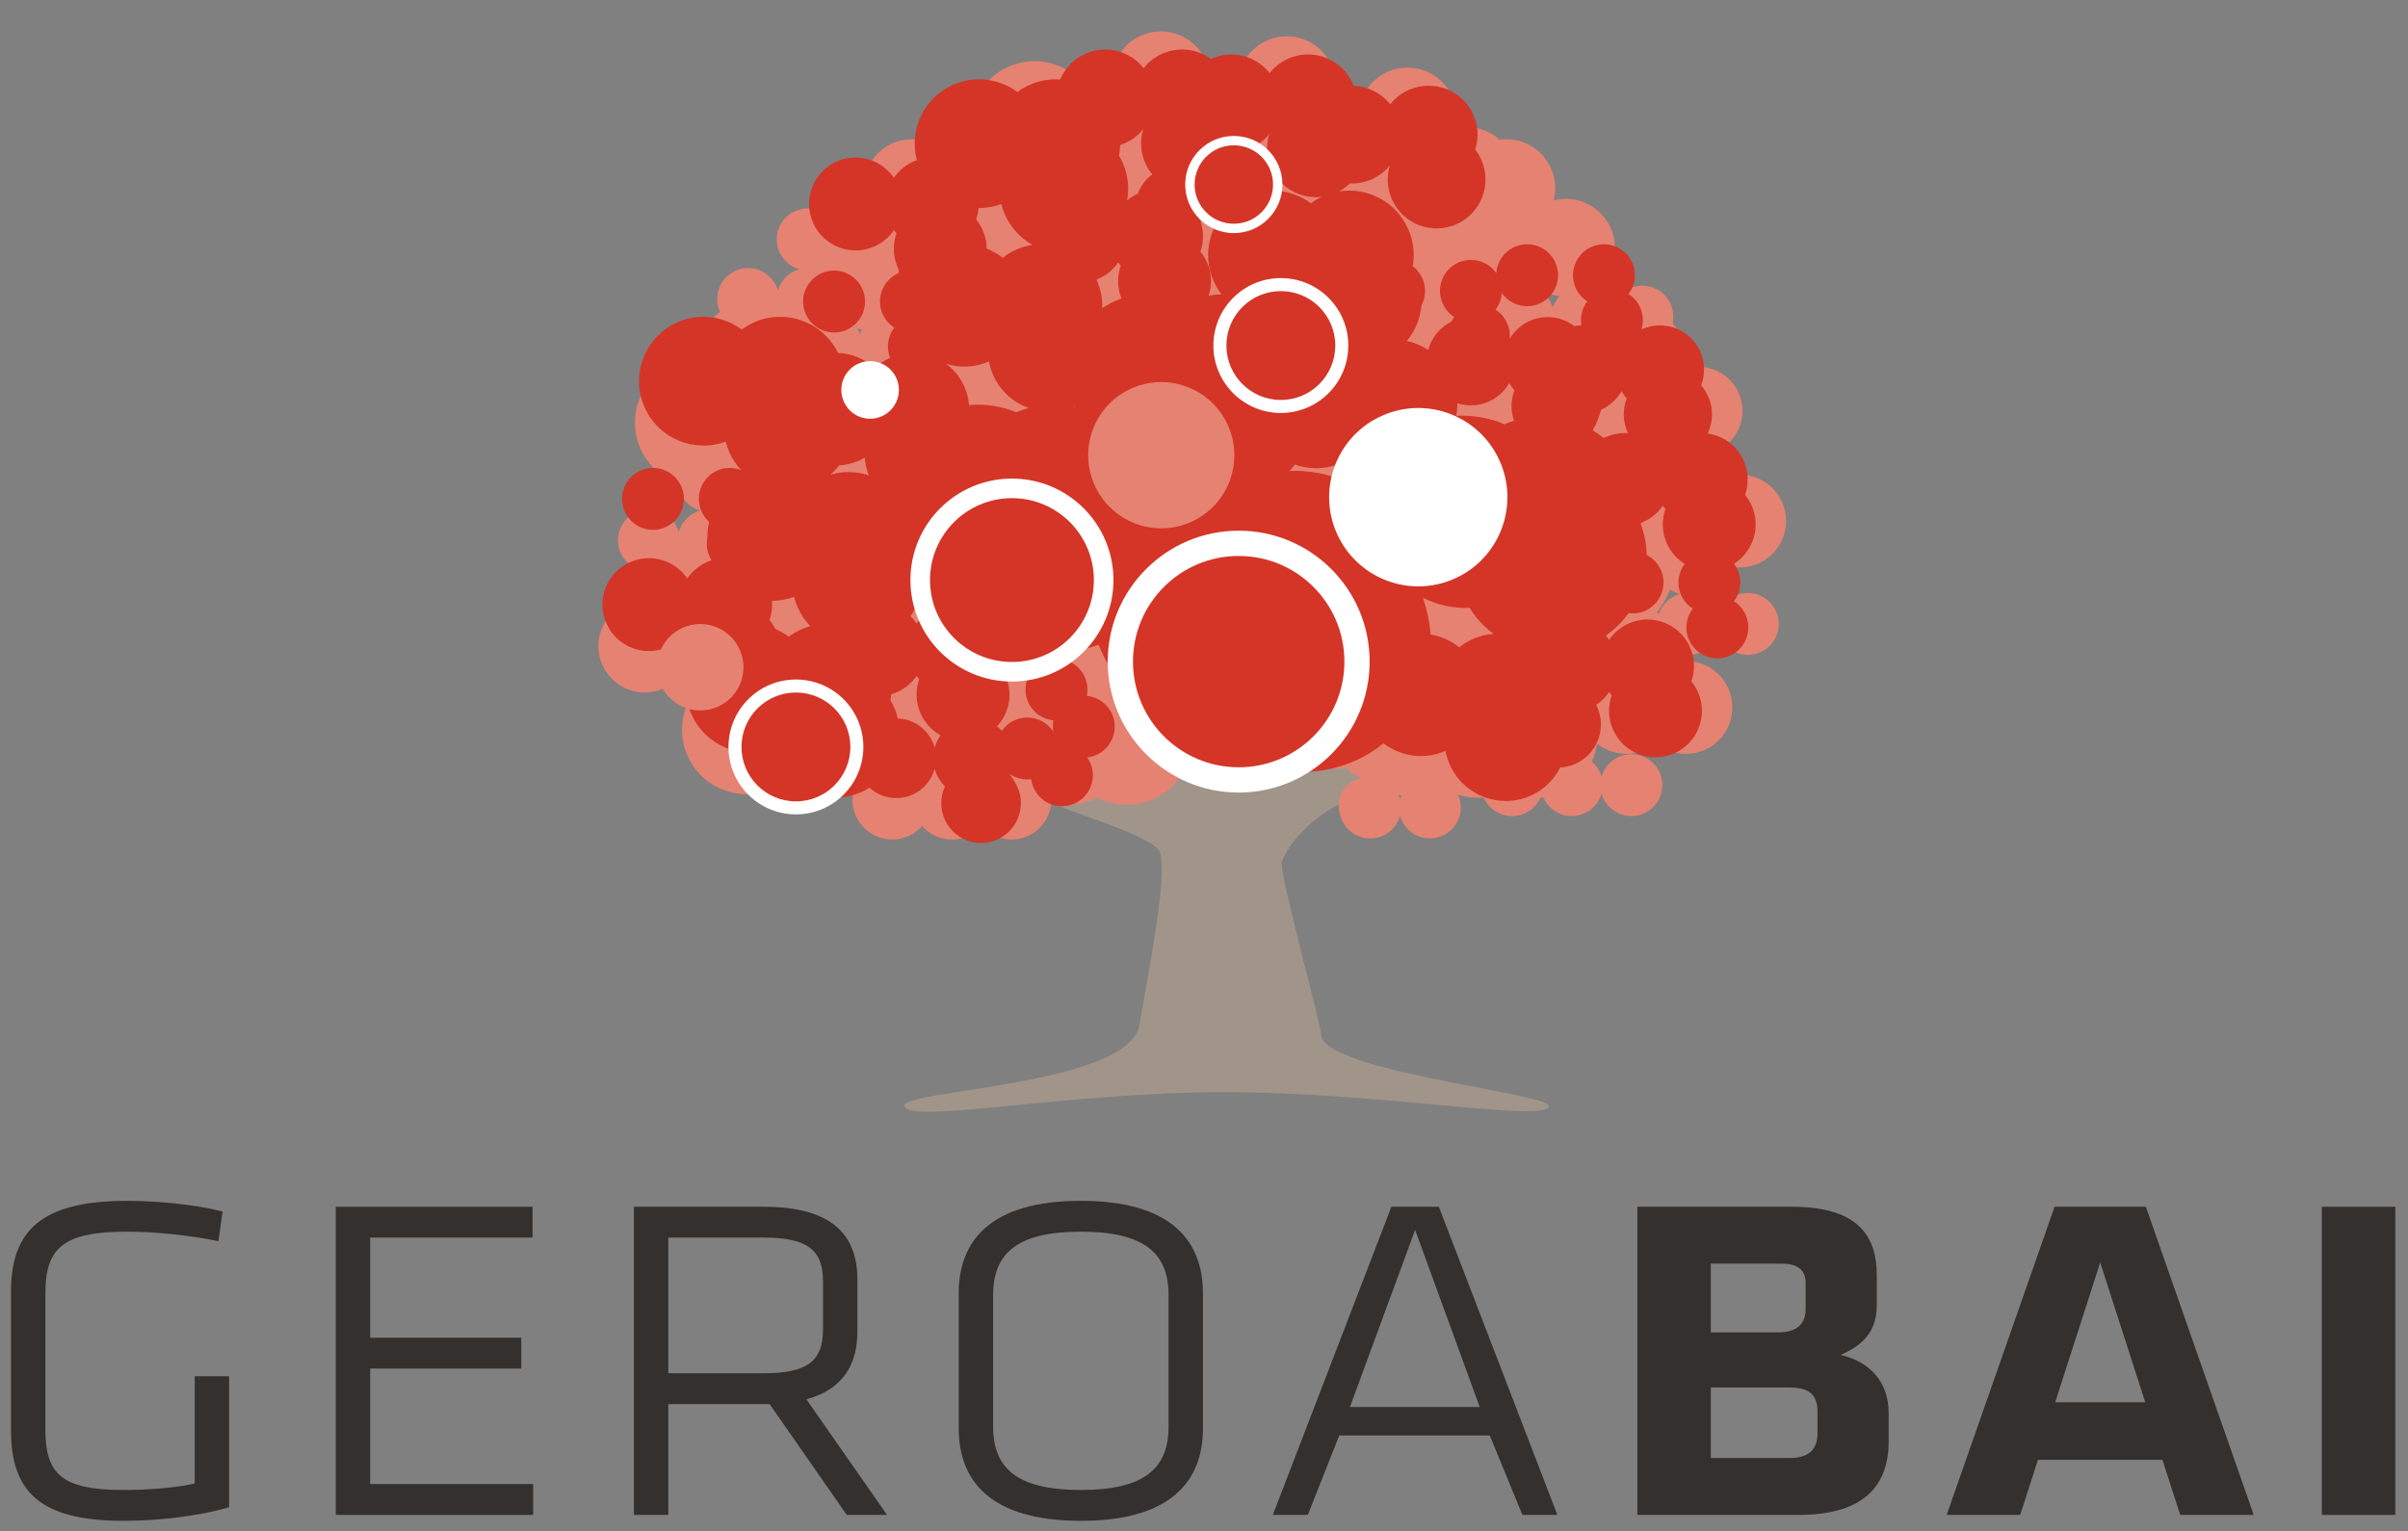 <?xml version="1.0" encoding="UTF-8" standalone="no"?>
<!-- Generator: Adobe Illustrator 16.0.0, SVG Export Plug-In . SVG Version: 6.00 Build 0)  -->

<svg
   xmlns:dc="http://purl.org/dc/elements/1.1/"
   xmlns:cc="http://creativecommons.org/ns#"
   xmlns:rdf="http://www.w3.org/1999/02/22-rdf-syntax-ns#"
   xmlns:svg="http://www.w3.org/2000/svg"
   xmlns="http://www.w3.org/2000/svg"
   xmlns:sodipodi="http://sodipodi.sourceforge.net/DTD/sodipodi-0.dtd"
   xmlns:inkscape="http://www.inkscape.org/namespaces/inkscape"
   version="1.1"
   id="Layer_1"
   x="0px"
   y="0px"
   width="670.907px"
   height="426.82px"
   viewBox="0 0 670.907 426.82"
   enable-background="new 0 0 670.907 426.82"
   xml:space="preserve"
   sodipodi:docname="Logo Geroa Bai.svg"
   inkscape:version="0.92.3 (2405546, 2018-03-11)"><rect x="0" y="0" width="670.907" height="426.82" fill="#808080" stroke="none"/><defs
   id="defs59">
	
	
	
	
	
	
	
	
</defs><sodipodi:namedview
   pagecolor="#ffffff"
   bordercolor="#666666"
   borderopacity="1"
   objecttolerance="10"
   gridtolerance="10"
   guidetolerance="10"
   inkscape:pageopacity="0"
   inkscape:pageshadow="2"
   inkscape:window-width="1366"
   inkscape:window-height="705"
   id="namedview57"
   showgrid="false"
   inkscape:zoom="0.54553015"
   inkscape:cx="223.32977"
   inkscape:cy="108.54718"
   inkscape:window-x="-8"
   inkscape:window-y="-8"
   inkscape:window-maximized="1"
   inkscape:current-layer="Layer_1" />
<g
   id="g848"><path
     d="m 12.637,360.609 c 0,-12.715 4.783,-17.342 22.789,-17.342 7.764,0 17.34,0.988 25.434,2.641 l 1.153,-8.254 c -7.593,-1.98 -18.495,-2.975 -26.587,-2.975 -24.112,0 -32.368,8.424 -32.368,25.432 v 38.48 c 0,16.682 7.592,25.268 31.213,25.268 9.247,0 20.643,-1.152 29.558,-3.795 v -36.502 h -9.575 v 29.895 c -5.614,1.318 -13.872,1.816 -19.817,1.816 -17.502,0 -21.798,-4.629 -21.798,-17.01 z"
     id="path2"
     inkscape:connector-curvature="0"
     style="fill:#33302e;fill-opacity:1" /><polygon
     points="148.55,413.615 103.131,413.615 103.131,381.418 145.244,381.418 145.244,372.834 103.131,372.834 103.131,344.916 148.382,344.916 148.382,336.33 93.552,336.33 93.552,422.207 148.55,422.207 "
     id="polygon4"
     style="fill:#33302e;fill-opacity:1" /><path
     d="m 235.907,422.207 h 11.231 L 224.68,390 c 10.238,-2.807 14.205,-9.74 14.205,-18.986 v -14.369 c 0,-12.217 -6.771,-20.314 -26.097,-20.314 h -36.166 v 85.877 h 9.576 V 391.33 h 26.59 1.654 z m -23.118,-39.469 h -26.59 V 344.92 h 26.59 c 12.225,0 16.516,3.469 16.516,12.223 v 13.375 c -0.002,8.753 -4.292,12.22 -16.516,12.22"
     id="path6"
     inkscape:connector-curvature="0"
     style="fill:#33302e;fill-opacity:1" /><path
     d="m 301.136,423.859 c 25.103,0 34.021,-11.064 34.021,-25.76 v -37.654 c 0,-14.695 -8.919,-25.766 -34.021,-25.766 -25.099,0 -34.018,11.068 -34.018,25.766 V 398.1 c 0.001,14.695 8.92,25.759 34.018,25.759 m 24.446,-62.921 V 397.6 c 0,11.564 -6.606,17.67 -24.444,17.67 -17.836,0 -24.438,-6.105 -24.438,-17.67 v -36.662 c 0,-11.555 6.604,-17.67 24.438,-17.67 17.837,0 24.444,6.115 24.444,17.67"
     id="path8"
     inkscape:connector-curvature="0"
     style="fill:#33302e;fill-opacity:1" /><path
     d="m 424.166,422.207 h 9.74 L 400.879,336.33 h -13.215 l -33.03,85.877 h 9.748 l 8.747,-22.131 h 41.949 z m -29.893,-79.437 18.003,49.381 h -36.169 z"
     id="path10"
     inkscape:connector-curvature="0"
     style="fill:#33302e;fill-opacity:1" /><path
     d="m 501.101,422.211 c 18.166,0 25.104,-8.096 25.104,-20.479 v -7.934 c 0,-8.42 -4.955,-14.195 -13.378,-16.182 7.27,-3.139 10.075,-7.436 10.075,-14.035 v -8.096 c 0,-12.057 -6.276,-19.158 -23.782,-19.158 h -42.936 v 85.881 H 501.1 v 0.003 z m 5.284,-22.959 c 0,4.295 -1.812,7.107 -7.923,7.107 H 476.66 v -19.658 h 21.966 c 5.448,0 7.759,1.984 7.759,6.777 z m -3.299,-34.516 c 0,3.635 -1.821,6.605 -7.599,6.605 H 476.66 v -19.156 h 19.819 c 4.456,0 6.605,1.818 6.605,5.445 z"
     id="path12"
     inkscape:connector-curvature="0"
     style="fill:#33302e;fill-opacity:1" /><path
     d="m 597.868,336.33 h -25.429 l -30.062,85.877 h 20.478 l 4.96,-15.357 h 34.673 l 4.955,15.357 h 20.479 z m -0.164,54.5 h -25.102 l 12.548,-38.973 z"
     id="path14"
     inkscape:connector-curvature="0"
     style="fill:#33302e;fill-opacity:1" /><rect
     x="646.896"
     y="336.332"
     width="20.478"
     height="85.879"
     id="rect16"
     style="fill:#33302e;fill-opacity:1" /></g>

















<g
   id="g868"
   transform="matrix(1.1,0,0,1.1,-37.224,6.495)"><path
     id="path20"
     d="m 383.965,193.806 c -17.202,4.139 -24.22,14.834 -25.479,18.764 -0.389,3.818 9.419,38.848 10.001,43.903 1.034,8.984 57.493,14.676 57.643,17.781 0.216,4.471 -42.729,-3.508 -82.615,-3.45 -39.542,0.054 -80.428,8.292 -80.599,3.45 -0.146,-4.144 58.291,-5.109 59.637,-21.107 5.069,-28.036 6.315,-37.523 5.12,-43.019 -0.956,-4.043 -24.836,-10.925 -25.95,-12.067 0,0 20.303,-11.591 20.379,-11.863 0.895,-3.159 17.562,-15.258 23.729,-13.372 18.065,5.533 38.097,20.896 38.134,20.98"
     inkscape:connector-curvature="0"
     style="fill:#a1958a" /><path
     id="path22"
     d="m 258.94,156.82 c -2.433,0.063 -4.827,-0.422 -7.009,-1.388 0.352,0.584 0.672,1.196 0.956,1.838 2.304,-0.036 4.478,0.168 6.453,0.894 -0.159,-0.443 -0.298,-0.892 -0.4,-1.344 m 31.584,0.916 c -0.83,-0.172 -1.647,-0.382 -2.457,-0.631 l -1.403,0.394 c 1.192,0.119 2.362,0.423 3.46,0.894 z m 42.96,-39.391 c -0.702,-0.179 -1.398,-0.397 -2.075,-0.657 0.386,0.543 0.758,1.097 1.108,1.678 z m 1.934,-78.99 c -0.762,0.584 -1.605,1.09 -2.52,1.499 -0.841,0.371 -1.695,0.646 -2.561,0.821 0.733,0.853 1.356,1.819 1.834,2.902 0.601,1.343 0.925,2.747 1,4.135 1.286,0.802 2.353,1.978 3.009,3.469 l 0.211,0.509 c 1.062,-1.931 2.514,-3.59 4.546,-4.491 0.351,-0.153 0.705,-0.286 1.066,-0.386 -2.172,-0.608 -4.055,-2.144 -5.044,-4.364 -0.504,-1.135 -0.719,-2.323 -0.672,-3.484 -0.295,-0.193 -0.59,-0.394 -0.869,-0.61 m 91.404,118.075 c -1.72,0.565 -3.468,0.929 -5.213,1.101 l 0.354,0.737 c 0.713,1.605 1.135,3.268 1.284,4.926 0.783,-0.638 1.668,-1.185 2.638,-1.616 2.915,-1.299 6.072,-1.316 8.841,-0.292 -0.437,-1.2 -0.672,-2.429 -0.717,-3.653 -2.455,-0.033 -4.881,-0.447 -7.187,-1.203 m 31.429,-12.412 c 0.352,-0.157 0.709,-0.285 1.067,-0.39 -0.873,-0.249 -1.701,-0.642 -2.448,-1.176 -0.828,2.047 -1.934,3.982 -3.287,5.743 l 0.392,0.595 c 0.657,-2.056 2.149,-3.829 4.276,-4.772 m -10.523,-35.704 c -2.357,-0.255 -4.598,-1.257 -6.362,-2.875 -0.316,0.287 -0.648,0.56 -0.996,0.812 0.389,0.688 0.746,1.394 1.067,2.125 0.299,0.664 0.556,1.328 0.783,1.996 2.074,0.717 4.058,1.706 5.873,2.948 -0.492,-1.657 -0.596,-3.367 -0.365,-5.006 M 358.224,43.07 c -2.173,-0.278 -4.255,-1.131 -5.993,-2.467 -0.485,3.008 -2.181,5.605 -4.918,6.824 -0.353,0.157 -0.713,0.287 -1.067,0.386 2.164,0.612 4.061,2.147 5.038,4.368 0.164,0.353 0.291,0.711 0.392,1.073 0.485,-1.733 1.563,-3.297 3.116,-4.355 0.718,-2.144 1.879,-4.135 3.432,-5.829 m 50.364,37.328 c -0.519,1.84 -1.702,3.48 -3.396,4.542 -1.46,0.024 -2.941,0.334 -4.359,0.969 -2.246,0.048 -3.963,-0.726 -5.276,-2.006 0.229,0.416 0.44,0.843 0.635,1.28 0.479,1.069 0.829,2.159 1.061,3.258 0.881,-0.935 1.94,-1.729 3.153,-2.334 1.847,-0.833 3.328,-1.142 4.788,-1.167 1.896,-0.03 3.754,0.426 5.406,1.301 l -0.324,-0.681 c -0.481,-1.077 -0.779,-2.192 -0.902,-3.305 -0.149,-0.248 -0.284,-0.509 -0.396,-0.776 -0.162,-0.356 -0.293,-0.714 -0.39,-1.081 m -19.24,-29.344 c -1.112,-0.088 -2.202,-0.329 -3.247,-0.707 0.201,0.86 0.336,1.728 0.396,2.586 0.664,0.05 1.317,0.138 1.963,0.265 0.23,-0.743 0.525,-1.455 0.888,-2.144 m 48.498,30.468 c -2.057,0.89 -4.288,0.832 -6.202,0.019 -0.074,1.642 -0.52,3.249 -1.279,4.692 l 0.676,-0.324 c 2.254,-1.006 4.657,-1.2 6.896,-0.715 -0.24,-1.231 -0.263,-2.468 -0.091,-3.672 M 251.641,78.876 c 0.131,-0.446 0.295,-0.883 0.494,-1.299 -0.387,-0.073 -0.766,-0.171 -1.137,-0.298 l 0.256,0.524 c 0.157,0.352 0.287,0.712 0.387,1.073 m 9.672,-5.438 c 0.791,0.222 1.543,0.565 2.231,1.024 1.57,-2.84 4.043,-5.208 7.237,-6.629 1.161,-0.517 2.354,-0.875 3.549,-1.094 -0.767,-0.394 -1.496,-0.875 -2.166,-1.437 -0.816,0.683 -1.75,1.269 -2.771,1.724 -0.853,0.377 -1.73,0.649 -2.609,0.817 -0.578,2.235 -2.133,4.194 -4.403,5.204 -0.349,0.159 -0.71,0.289 -1.068,0.391 m 6.083,116.587 c 0.269,-0.3 0.555,-0.591 0.859,-0.862 -0.491,-0.44 -0.955,-0.937 -1.359,-1.48 -0.24,0.387 -0.5,0.765 -0.78,1.131 0.46,0.365 0.89,0.769 1.28,1.211 M 229.347,117.16 c -2.786,0.573 -5.612,0.39 -8.224,-0.449 -0.288,2.698 -1.961,5.165 -4.613,6.346 -0.351,0.157 -0.711,0.288 -1.064,0.386 1.743,0.493 3.305,1.586 4.368,3.15 0.596,-0.364 1.215,-0.685 1.868,-0.978 0.568,-0.257 1.148,-0.474 1.738,-0.659 0.539,-0.446 1.146,-0.828 1.819,-1.127 0.656,-0.295 1.328,-0.485 2.013,-0.588 0.289,-2.148 1.002,-4.216 2.095,-6.081 m 16.646,-45.191 c -0.125,0.446 -0.293,0.882 -0.497,1.306 0.391,0.069 0.771,0.168 1.139,0.298 l -0.256,-0.524 c -0.156,-0.354 -0.286,-0.718 -0.386,-1.08 m 167.738,-2.822 c -2.075,-0.284 -4.058,-1.09 -5.739,-2.342 -0.791,1.521 -2.083,2.797 -3.771,3.545 -0.351,0.157 -0.709,0.287 -1.07,0.386 2.172,0.616 4.057,2.147 5.046,4.368 0.155,0.353 0.287,0.714 0.392,1.073 0.549,-1.963 1.858,-3.702 3.751,-4.749 0.327,-0.829 0.797,-1.603 1.391,-2.281 m 9.21,-2.46 c 1.393,1.062 2.971,2.491 3.844,4.452 0.135,0.295 0.239,0.588 0.328,0.886 0.418,-1.011 0.971,-2.021 1.725,-2.877 -2.143,-0.295 -4.18,-1.138 -5.897,-2.461 m -34.884,128.75 c 0.179,0.407 0.306,0.765 0.405,1.129 0.086,-0.31 0.19,-0.616 0.317,-0.914 z m -10.33,-3.928 c 0.357,-0.142 0.705,-0.285 1.062,-0.386 -1.492,-0.419 -2.854,-1.284 -3.885,-2.506 -3.68,0.379 -7.353,0.118 -10.867,-0.729 -5.057,1.226 -10.226,1.172 -15.099,0 -4.886,1.179 -9.867,1.172 -14.593,0.122 -1.547,3.685 -4.451,6.811 -8.391,8.568 -4.729,2.101 -9.921,1.773 -14.174,-0.452 l -0.933,0.452 c -3.513,1.562 -7.283,1.78 -10.738,0.875 -0.265,3.592 -2.446,6.92 -5.962,8.482 -4.114,1.834 -8.809,0.681 -11.647,-2.53 -0.929,1.052 -2.09,1.924 -3.45,2.53 -4.118,1.834 -8.812,0.681 -11.651,-2.53 -0.924,1.052 -2.09,1.924 -3.454,2.53 -5.082,2.263 -11.048,-0.026 -13.307,-5.117 -0.849,-1.903 -1.06,-3.924 -0.726,-5.827 -1.521,-0.306 -2.993,-0.827 -4.364,-1.54 l -0.926,0.446 c -4.727,2.103 -9.923,1.774 -14.178,-0.446 l -0.93,0.446 c -8.224,3.657 -17.855,-0.047 -21.514,-8.277 -2.477,-5.561 -1.59,-11.767 1.789,-16.333 -1.854,-0.405 -3.592,-1.25 -5.061,-2.476 -0.817,0.685 -1.746,1.269 -2.771,1.722 -5.934,2.646 -12.887,-0.03 -15.53,-5.963 -2.641,-5.938 0.031,-12.894 5.966,-15.539 2.917,-1.295 6.071,-1.31 8.843,-0.29 -1.059,-2.874 -0.94,-5.924 0.164,-8.58 -3.95,1.758 -8.587,-0.022 -10.349,-3.982 -1.758,-3.956 0.023,-8.59 3.979,-10.352 3.956,-1.761 8.587,0.019 10.349,3.979 0.156,0.356 0.291,0.714 0.391,1.076 0.607,-2.17 2.141,-4.063 4.363,-5.055 0.349,-0.157 0.708,-0.282 1.065,-0.386 -2.166,-0.612 -4.054,-2.147 -5.039,-4.364 -0.372,-0.825 -0.584,-1.688 -0.653,-2.54 -4.055,-1.45 -7.533,-4.487 -9.419,-8.732 -3.657,-8.229 0.041,-17.866 8.265,-21.531 1.781,-0.792 3.631,-1.233 5.469,-1.368 0.333,-4.602 2.614,-8.942 6.374,-11.804 -1.779,-4.012 -0.003,-8.648 3.952,-10.406 3.953,-1.761 8.591,0.015 10.349,3.975 0.16,0.355 0.289,0.714 0.39,1.077 0.606,-2.17 2.142,-4.068 4.363,-5.051 0.354,-0.16 0.711,-0.289 1.067,-0.39 -2.163,-0.608 -4.053,-2.144 -5.04,-4.363 -1.765,-3.956 0.019,-8.594 3.973,-10.352 2.099,-0.933 4.385,-0.873 6.333,-0.021 0.908,-0.825 1.961,-1.521 3.144,-2.047 2.913,-1.301 6.073,-1.312 8.846,-0.291 -2.125,-5.771 0.562,-12.278 6.254,-14.812 2.909,-1.291 6.054,-1.312 8.824,-0.302 1.486,-1.666 3.348,-3.052 5.521,-4.019 1.782,-0.795 3.631,-1.243 5.469,-1.373 0.42,-5.809 3.944,-11.196 9.635,-13.729 7.604,-3.387 16.413,-0.47 20.591,6.488 2.021,-0.489 4.081,-0.442 6.014,0.062 -1.506,-5.762 1.334,-11.935 6.952,-14.433 6.251,-2.782 13.569,0.03 16.346,6.283 1.188,2.667 1.358,5.529 0.672,8.146 2.639,-0.692 5.358,-0.466 7.776,0.511 -1.097,-5.54 1.739,-11.304 7.121,-13.696 6.247,-2.78 13.562,0.036 16.346,6.283 1.188,2.668 1.357,5.53 0.671,8.148 2.378,-0.62 4.822,-0.502 7.055,0.244 1.148,-2.905 3.389,-5.381 6.475,-6.752 6.251,-2.778 13.564,0.034 16.35,6.282 1.184,2.667 1.352,5.525 0.672,8.147 4.074,-1.062 8.353,0.046 11.396,2.782 5.321,-0.733 10.695,2.083 12.99,7.238 1.184,2.666 1.354,5.525 0.676,8.146 5.762,-1.506 11.927,1.338 14.431,6.96 1.135,2.556 1.34,5.288 0.751,7.826 -0.135,2.349 -1.329,4.573 -3.311,5.973 -0.513,0.504 -1.063,0.97 -1.661,1.392 1.852,0.72 3.43,2.149 4.307,4.11 0.157,0.356 0.284,0.715 0.385,1.079 0.608,-2.17 2.146,-4.066 4.362,-5.057 3.956,-1.758 8.591,0.021 10.354,3.978 0.693,1.567 0.836,3.245 0.507,4.801 0.643,0.774 1.193,1.646 1.62,2.612 1.452,3.252 1.217,6.833 -0.321,9.757 l 0.676,-0.325 c 5.639,-2.512 12.24,0.03 14.752,5.67 2.194,4.93 0.533,10.601 -3.688,13.623 0.87,2.604 0.775,5.335 -0.119,7.766 5.77,-2.125 12.273,0.565 14.801,6.262 2.646,5.943 -0.021,12.894 -5.96,15.534 -3.317,1.483 -6.96,1.297 -9.99,-0.198 0.181,3.157 -1.582,6.243 -4.643,7.605 -0.351,0.157 -0.709,0.282 -1.067,0.381 2.169,0.615 4.054,2.147 5.046,4.368 0.153,0.353 0.283,0.715 0.389,1.079 0.604,-2.176 2.139,-4.069 4.358,-5.057 3.959,-1.761 8.592,0.021 10.353,3.978 1.762,3.959 -0.02,8.591 -3.976,10.352 -3.959,1.758 -8.59,-0.019 -10.348,-3.981 -0.16,-0.351 -0.291,-0.711 -0.389,-1.073 -0.607,2.174 -2.146,4.066 -4.366,5.055 -2.388,1.062 -5.016,0.838 -7.112,-0.378 -0.075,1.14 -0.312,2.256 -0.705,3.314 5.767,-2.129 12.273,0.565 14.809,6.264 2.642,5.938 -0.026,12.894 -5.96,15.538 -4.243,1.881 -8.994,1.058 -12.33,-1.728 -0.824,0.685 -1.754,1.269 -2.776,1.728 -4.188,1.856 -8.878,1.083 -12.207,-1.627 -0.187,1.601 -0.652,3.133 -1.31,4.592 0.864,0.733 1.586,1.674 2.078,2.786 0.156,0.351 0.288,0.711 0.393,1.075 0.604,-2.176 2.138,-4.068 4.362,-5.057 3.952,-1.758 8.587,0.019 10.349,3.981 1.758,3.956 -0.02,8.591 -3.975,10.349 -3.96,1.762 -8.591,-0.019 -10.354,-3.978 -0.155,-0.351 -0.287,-0.715 -0.384,-1.079 -0.612,2.176 -2.15,4.071 -4.367,5.057 -3.955,1.762 -8.59,-0.019 -10.352,-3.978 l -0.739,-0.084 c -0.754,1.75 -2.134,3.23 -4.015,4.062 -3.956,1.762 -8.584,-0.019 -10.35,-3.978 -2.266,0.108 -4.468,-0.114 -6.53,-0.769 1.788,4.01 0.004,8.645 -3.952,10.403 -3.955,1.761 -8.583,-0.019 -10.344,-3.978 -0.157,-0.354 -0.292,-0.715 -0.394,-1.077 -0.607,2.174 -2.139,4.066 -4.361,5.055 -3.956,1.761 -8.592,-0.019 -10.354,-3.978 -0.156,-0.354 -0.283,-0.715 -0.392,-1.077 0.032,0.205 -2.44,-6.636 4.368,-9.276"
     inkscape:connector-curvature="0"
     style="fill:#e68271" /><path
     id="path24"
     d="m 323.388,26.848 c -1.188,1.466 -2.737,2.683 -4.583,3.504 -0.408,0.183 -0.825,0.343 -1.243,0.478 -0.021,0.908 -0.109,1.815 -0.281,2.698 0.328,0.554 0.627,1.127 0.89,1.724 1.399,3.141 1.726,6.484 1.136,9.621 0.803,-0.657 1.704,-1.218 2.697,-1.666 0.86,-2.062 2.011,-3.767 3.708,-4.887 -0.704,-0.853 -1.309,-1.816 -1.781,-2.87 -1.25,-2.823 -1.37,-5.865 -0.543,-8.602 m 82.689,121.275 c -4.12,0.153 -8.184,-0.756 -11.814,-2.579 1.086,3.358 1.721,6.346 1.934,9.328 2.646,0.431 5.153,1.543 7.251,3.235 1.025,-0.825 2.176,-1.536 3.438,-2.097 1.713,-0.759 3.489,-1.188 5.259,-1.306 -2.37,-1.758 -4.437,-3.972 -6.068,-6.581 m -45.606,-34.699 c 4.889,-0.205 9.725,0.711 14.144,2.61 -0.299,-0.515 -0.575,-1.054 -0.821,-1.616 -0.396,-0.886 -0.705,-1.797 -0.933,-2.706 -3.68,1.364 -7.575,1.31 -11.054,0.088 -0.418,0.563 -0.867,1.106 -1.336,1.624 m -37.991,-5.036 c 0.688,1.075 1.299,2.213 1.831,3.409 0.866,1.948 1.472,3.95 1.83,5.961 0.98,-0.565 1.998,-1.086 3.059,-1.556 1.146,-0.507 2.299,-0.948 3.461,-1.313 -2.045,-1.801 -3.753,-4.055 -4.956,-6.695 -1.744,0.297 -3.5,0.358 -5.225,0.194 m -16.73,-11.315 0.668,0.138 -0.562,-0.185 z m 52.503,-22.196 c 1.508,1.597 2.776,3.474 3.722,5.596 1.09,0.136 1.996,-0.075 2.914,-0.204 -0.854,-1.065 -1.582,-2.259 -2.16,-3.562 -0.399,-0.886 -0.705,-1.791 -0.938,-2.709 -1.165,0.438 -2.351,0.727 -3.538,0.879 M 317.704,61.441 c -0.226,-0.274 -0.438,-0.562 -0.643,-0.862 -1.192,1.754 -2.869,3.209 -4.944,4.135 l -0.547,0.224 c 1.127,2.534 1.553,4.922 1.444,7.249 1.002,-0.69 2.082,-1.299 3.232,-1.815 0.543,-0.239 1.094,-0.458 1.648,-0.646 -1.103,-2.744 -1.103,-5.678 -0.19,-8.285 M 346.296,37.7 c 3.956,-1.758 8.592,0.022 10.354,3.978 l 0.283,0.733 c 3.225,0.161 6.345,1.282 8.935,3.204 0.851,-0.63 1.769,-1.185 2.758,-1.651 -5.251,0.627 -10.517,-2.188 -12.782,-7.268 -1.254,-2.825 -1.368,-5.863 -0.545,-8.602 -1.187,1.467 -2.734,2.682 -4.574,3.504 -1.074,0.478 -2.177,0.791 -3.276,0.952 -0.694,3.92 -3.254,7.439 -7.165,9.182 -0.899,0.401 -1.823,0.685 -2.748,0.86 0.589,1.933 0.39,3.958 -0.442,5.689 l 0.442,0.894 c 1.269,2.858 1.312,5.95 0.355,8.682 0.656,0.804 1.221,1.709 1.66,2.698 1.239,2.782 1.307,5.786 0.43,8.466 1.083,-0.214 2.169,-0.332 3.251,-0.364 -0.776,-1.006 -1.44,-2.118 -1.976,-3.325 -2.445,-5.499 -1.607,-11.621 1.669,-16.172 -0.229,-0.347 -0.426,-0.715 -0.604,-1.108 -1.763,-3.956 0.023,-8.592 3.975,-10.352 m 71.137,55.287 c -0.492,-0.563 -0.939,-1.187 -1.32,-1.864 -1.136,2.017 -2.907,3.704 -5.181,4.715 -2.62,1.163 -5.44,1.243 -7.964,0.429 0.008,1.069 -0.09,2.131 -0.287,3.176 4.304,-0.171 8.46,0.519 12.215,2.159 0.799,-0.353 1.604,-0.655 2.419,-0.909 -0.904,-2.58 -0.808,-5.301 0.118,-7.706 m 28.429,2.073 c -0.492,-0.562 -0.938,-1.185 -1.313,-1.862 -1.142,2.017 -2.91,3.704 -5.188,4.715 -0.552,1.95 -1.156,3.681 -2.136,5.187 0.976,0.588 1.904,1.245 2.788,1.967 2.341,-1.054 4.288,-1.36 6.173,-1.211 -1.361,-3.06 -1.354,-6.127 -0.324,-8.796 M 281.691,46.809 c -0.088,0.983 -0.299,1.946 -0.619,2.862 0.656,0.802 1.222,1.709 1.666,2.698 0.68,1.538 1.006,3.135 1.017,4.706 1.452,0.577 2.823,1.368 4.06,2.357 1.023,-0.825 2.17,-1.536 3.436,-2.094 1.35,-0.608 2.739,-0.994 4.14,-1.192 -3.001,-1.659 -5.495,-4.273 -6.997,-7.639 -0.396,-0.89 -0.708,-1.792 -0.935,-2.709 -1.894,0.702 -3.846,1.028 -5.768,1.011 m -8.212,39.472 c 1.943,1.418 3.553,3.351 4.604,5.71 0.686,1.541 1.074,3.135 1.192,4.724 4.12,-0.364 8.221,0.293 11.962,1.833 1.043,-0.427 2.102,-0.788 3.163,-1.069 -3.866,-1.371 -7.188,-4.264 -8.986,-8.312 -0.51,-1.142 -0.868,-2.313 -1.082,-3.495 -3.566,1.568 -7.402,1.686 -10.853,0.609 m -29.319,28.088 c 3.271,-0.963 6.665,-0.853 9.75,0.171 -0.604,-1.47 -0.939,-2.983 -1.032,-4.493 -0.47,0.274 -0.959,0.528 -1.469,0.752 -1.634,0.731 -3.34,1.124 -5.032,1.213 -0.653,0.851 -1.39,1.642 -2.217,2.357 m 35.735,33.331 c 1.079,0.405 2.096,0.97 3.012,1.677 -0.408,-0.524 -0.803,-1.065 -1.174,-1.629 -0.614,0.007 -1.231,-0.011 -1.838,-0.048 m -8.935,0.255 c 1.379,-0.612 2.812,-0.94 4.229,-1.006 -2.924,-0.748 -5.706,-2.013 -8.204,-3.735 -0.278,2.513 -1.146,4.92 -2.51,7.042 0.568,0.55 1.084,1.161 1.539,1.834 1.19,-1.755 2.867,-3.21 4.946,-4.135 m -11.373,22.05 c -0.045,0.511 -0.117,1.021 -0.215,1.521 0.33,0.55 0.627,1.124 0.894,1.724 0.423,0.948 0.743,1.911 0.978,2.885 3.715,0.146 7.212,2.349 8.827,5.98 0.209,0.478 0.383,0.955 0.512,1.44 0.311,-1.127 0.817,-2.206 1.494,-3.168 -2.166,-1.19 -3.978,-3.079 -5.061,-5.518 -1.272,-2.855 -1.313,-5.947 -0.354,-8.678 -0.226,-0.274 -0.44,-0.562 -0.642,-0.864 -1.192,1.754 -2.866,3.211 -4.944,4.131 -0.494,0.222 -0.989,0.4 -1.489,0.547 m -22.858,-16.406 c 0.775,-0.347 1.566,-0.627 2.361,-0.845 -1.301,-1.342 -2.389,-2.928 -3.189,-4.73 -0.401,-0.89 -0.708,-1.797 -0.938,-2.709 -1.834,0.679 -3.729,1.007 -5.594,1.011 0.137,1.665 -0.084,3.318 -0.627,4.859 0.565,0.687 1.058,1.448 1.467,2.276 1.207,0.508 2.358,1.163 3.416,1.95 0.944,-0.707 1.983,-1.315 3.104,-1.812 m 54.119,22.978 c 3.572,-1.59 7.69,-0.29 9.755,2.883 -0.156,-0.952 -0.129,-1.911 0.058,-2.833 -2.709,-0.271 -5.204,-1.944 -6.393,-4.616 -1.759,-3.958 0.019,-8.595 3.975,-10.356 3.954,-1.758 8.591,0.024 10.354,3.982 0.687,1.552 0.836,3.211 0.519,4.758 2.709,0.267 5.206,1.95 6.389,4.62 1.765,3.954 -0.015,8.591 -3.969,10.352 -0.762,0.336 -1.549,0.547 -2.332,0.631 0.291,0.412 0.546,0.86 0.761,1.338 1.759,3.954 -0.019,8.594 -3.975,10.356 -3.959,1.757 -8.59,-0.026 -10.352,-3.982 -0.317,-0.711 -0.521,-1.444 -0.616,-2.183 -1.93,0.246 -3.87,-0.249 -5.44,-1.329 0.733,1.116 1.444,2.131 1.965,3.297 2.262,5.094 -0.027,11.056 -5.114,13.317 -5.086,2.267 -11.047,-0.022 -13.312,-5.116 -1.227,-2.771 -1.116,-5.798 0.064,-8.347 -0.854,-0.849 -1.563,-1.868 -2.082,-3.034 -0.211,-0.474 -0.379,-0.952 -0.518,-1.437 -0.768,2.816 -2.751,5.277 -5.624,6.559 -3.77,1.676 -8.021,0.851 -10.892,-1.759 -0.653,0.409 -1.342,0.776 -2.063,1.097 -8.224,3.661 -17.861,-0.043 -21.518,-8.273 -0.397,-0.887 -0.704,-1.792 -0.934,-2.706 -7.999,2.961 -17.024,-0.767 -20.54,-8.671 -1.812,-4.073 -1.822,-8.486 -0.375,-12.354 -0.988,-2.659 -0.959,-5.484 -0.072,-8.001 -0.229,-0.28 -0.446,-0.562 -0.649,-0.864 -1.188,1.754 -2.866,3.209 -4.944,4.135 -5.933,2.64 -12.887,-0.036 -15.526,-5.973 -2.64,-5.936 0.026,-12.894 5.966,-15.534 5.276,-2.351 11.369,-0.489 14.506,4.131 1.188,-1.754 2.866,-3.208 4.944,-4.131 0.401,-0.181 0.807,-0.332 1.219,-0.463 -0.201,-0.317 -0.381,-0.653 -0.537,-1.009 -0.688,-1.543 -0.838,-3.187 -0.527,-4.726 -0.026,-1.36 0.123,-2.702 0.424,-4.014 -0.795,-0.711 -1.456,-1.601 -1.915,-2.641 -1.761,-3.959 0.021,-8.594 3.971,-10.352 2.006,-0.89 4.178,-0.875 6.062,-0.13 -1.203,-1.295 -2.222,-2.805 -2.979,-4.512 -0.394,-0.892 -0.707,-1.797 -0.934,-2.706 -7.993,2.958 -17.024,-0.772 -20.54,-8.674 -3.657,-8.23 0.043,-17.87 8.267,-21.527 5.564,-2.479 11.777,-1.582 16.347,1.812 0.948,-0.704 1.984,-1.313 3.104,-1.812 8.054,-3.583 17.458,-0.11 21.282,7.759 3.428,0.119 6.726,1.481 9.248,3.833 1.127,-1.054 2.445,-1.94 3.936,-2.607 -1.051,-2.636 -0.562,-5.532 1.063,-7.658 -1.259,-0.802 -2.302,-1.968 -2.95,-3.431 -1.769,-3.956 0.015,-8.591 3.973,-10.349 0.266,-0.58 0.059,-0.978 -0.121,-1.388 -1.272,-2.856 -1.315,-5.945 -0.355,-8.68 -0.229,-0.276 -0.442,-0.563 -0.644,-0.86 -1.191,1.754 -2.869,3.209 -4.947,4.131 -5.935,2.644 -12.887,-0.032 -15.526,-5.969 -2.64,-5.939 0.028,-12.894 5.962,-15.54 5.286,-2.345 11.373,-0.489 14.509,4.135 1.189,-1.754 2.866,-3.206 4.941,-4.135 l 0.868,-0.343 c -2.028,-7.609 1.709,-15.774 9.126,-19.077 5.57,-2.474 11.785,-1.577 16.351,1.812 0.944,-0.704 1.983,-1.313 3.104,-1.812 2.515,-1.12 5.158,-1.547 7.727,-1.372 1.178,-2.804 3.383,-5.182 6.38,-6.51 5.284,-2.355 11.337,-0.7 14.757,3.649 1.204,-1.534 2.79,-2.806 4.693,-3.649 4.19,-1.866 8.864,-1.217 12.33,1.306 5.418,-2.414 11.472,-0.761 14.894,3.588 1.205,-1.532 2.787,-2.801 4.69,-3.653 6.247,-2.778 13.562,0.039 16.346,6.286 l 0.239,0.577 c 3.586,0.138 7.001,1.834 9.27,4.711 1.201,-1.532 2.784,-2.801 4.691,-3.648 6.25,-2.782 13.572,0.034 16.349,6.283 1.288,2.896 1.373,6.014 0.481,8.811 0.601,0.772 1.119,1.632 1.533,2.571 2.78,6.253 -0.029,13.571 -6.276,16.353 -6.247,2.782 -13.564,-0.034 -16.346,-6.282 -1.254,-2.823 -1.369,-5.861 -0.548,-8.602 -1.191,1.468 -2.729,2.683 -4.579,3.504 -1.795,0.798 -3.677,1.13 -5.517,1.062 -0.812,0.787 -1.754,1.472 -2.796,2.022 7.145,-1.177 14.458,2.542 17.536,9.474 1.37,3.077 1.71,6.353 1.165,9.443 1.033,0.774 1.888,1.817 2.447,3.083 1.021,2.293 0.854,4.819 -0.238,6.874 -0.291,3.303 -1.575,6.452 -3.691,9.008 1.922,0.428 3.759,1.2 5.408,2.277 0.802,-3.027 2.858,-5.686 5.853,-7.166 0.212,-0.416 0.466,-0.817 0.745,-1.196 -1.254,-0.799 -2.295,-1.961 -2.943,-3.424 -1.763,-3.959 0.015,-8.594 3.971,-10.355 3.485,-1.547 7.497,-0.354 9.609,2.657 0.193,-2.802 1.888,-5.4 4.635,-6.62 3.956,-1.761 8.583,0.019 10.345,3.978 1.762,3.959 -0.015,8.595 -3.979,10.356 -3.479,1.549 -7.485,0.353 -9.603,-2.659 -0.107,1.528 -0.66,3.004 -1.59,4.219 1.258,0.802 2.303,1.965 2.952,3.431 0.574,1.284 0.769,2.641 0.646,3.952 1.135,-1.938 2.868,-3.547 5.078,-4.532 3.858,-1.717 8.178,-1.067 11.318,1.329 0.586,-0.118 1.172,-0.187 1.758,-0.209 -0.373,-2.172 0.194,-4.372 1.496,-6.083 -1.25,-0.799 -2.299,-1.965 -2.951,-3.43 -1.762,-3.954 0.025,-8.594 3.979,-10.352 3.956,-1.761 8.584,0.019 10.345,3.978 1.213,2.713 0.754,5.747 -0.925,7.949 1.254,0.802 2.295,1.968 2.947,3.431 0.807,1.815 0.873,3.771 0.32,5.527 5.777,-2.573 12.387,-0.035 14.895,5.609 1.258,2.819 1.25,5.889 0.221,8.561 0.72,0.821 1.328,1.765 1.799,2.819 1.389,3.118 1.231,6.542 -0.143,9.397 3.885,0.55 7.412,3.026 9.125,6.877 1.269,2.851 1.31,5.943 0.351,8.677 0.66,0.802 1.225,1.707 1.668,2.702 2.407,5.415 0.399,11.673 -4.471,14.737 0.366,0.474 0.68,0.998 0.933,1.567 1.206,2.713 0.751,5.747 -0.933,7.953 1.254,0.798 2.299,1.965 2.948,3.428 1.762,3.959 -0.02,8.594 -3.976,10.355 -3.952,1.758 -8.591,-0.019 -10.348,-3.982 -1.21,-2.713 -0.747,-5.743 0.929,-7.949 -1.254,-0.798 -2.303,-1.963 -2.943,-3.428 -1.202,-2.698 -0.763,-5.709 0.896,-7.91 -1.93,-1.2 -3.534,-2.972 -4.53,-5.208 -1.269,-2.855 -1.307,-5.947 -0.351,-8.68 -0.226,-0.274 -0.44,-0.564 -0.644,-0.862 -1.189,1.754 -2.865,3.206 -4.947,4.135 l -0.721,0.29 c 1.005,2.644 1.52,5.37 1.571,8.066 1.545,0.787 2.836,2.088 3.59,3.792 1.762,3.959 -0.02,8.594 -3.971,10.356 -1.374,0.612 -2.829,0.795 -4.214,0.612 -1.563,2.163 -3.489,4.084 -5.751,5.667 0.292,0.342 0.575,0.704 0.829,1.083 1.193,-1.754 2.87,-3.208 4.943,-4.131 5.938,-2.644 12.891,0.03 15.536,5.969 1.27,2.855 1.311,5.945 0.352,8.678 0.655,0.803 1.224,1.704 1.664,2.702 2.643,5.934 -0.029,12.894 -5.963,15.534 -5.935,2.64 -12.888,-0.03 -15.528,-5.969 -1.272,-2.858 -1.313,-5.95 -0.354,-8.682 -0.23,-0.276 -0.443,-0.562 -0.643,-0.86 -1.193,1.754 -2.869,3.206 -4.948,4.131 -2.484,1.108 -5.148,1.28 -7.602,0.674 l 0.484,0.996 c 3.479,7.818 -0.032,16.975 -7.848,20.453 -7.812,3.472 -16.966,-0.047 -20.443,-7.861 -0.508,-1.142 -0.865,-2.315 -1.09,-3.497 -5.361,2.366 -11.345,1.433 -15.695,-1.915 -2.157,1.75 -4.567,3.249 -7.232,4.426 -13.502,6.01 -28.925,2.036 -37.985,-8.744 -11.158,-1.17 -21.396,-8.102 -26.287,-19.092 l -0.652,-1.579 c -9.298,3.562 -19.536,1.315 -26.491,-5.127 0.325,0.504 0.624,1.043 0.875,1.612 1.271,2.855 1.312,5.947 0.353,8.679 0.657,0.802 1.228,1.704 1.666,2.698 1.982,4.456 0.972,9.485 -2.159,12.832 0.448,0.332 0.868,0.708 1.258,1.116 0.777,-1.134 1.879,-2.074 3.228,-2.678 M 241.914,63.326 c 3.959,-1.761 8.587,0.019 10.35,3.975 1.761,3.959 -0.021,8.594 -3.976,10.356 -3.954,1.757 -8.587,-0.022 -10.349,-3.982 -1.762,-3.956 0.019,-8.592 3.975,-10.349 m -45.873,50.003 c 3.956,-1.761 8.591,0.019 10.354,3.978 1.757,3.96 -0.021,8.595 -3.979,10.353 -3.952,1.757 -8.587,-0.019 -10.349,-3.979 -1.757,-3.959 0.018,-8.595 3.974,-10.352"
     inkscape:connector-curvature="0"
     style="fill:#d43527" /><path
     id="path26"
     d="m 320.448,92.505 c 9.336,-4.153 20.277,0.054 24.431,9.4 4.153,9.353 -0.045,20.296 -9.382,24.449 -9.339,4.159 -20.28,-0.052 -24.434,-9.4 -4.154,-9.347 0.046,-20.295 9.385,-24.449"
     inkscape:connector-curvature="0"
     style="fill:#e68271" /><path
     id="path28"
     d="m 383.896,99.424 c 11.386,-5.071 24.729,0.065 29.799,11.464 5.07,11.402 -0.054,24.755 -11.446,29.823 -11.393,5.07 -24.733,-0.062 -29.802,-11.464 -5.073,-11.402 0.054,-24.755 11.449,-29.823"
     inkscape:connector-curvature="0"
     style="fill:#ffffff" /><path
     id="path30"
     d="m 423.941,167.637 c 5.522,-2.458 11.986,0.032 14.445,5.557 2.452,5.521 -0.029,11.996 -5.549,14.447 -5.522,2.458 -11.987,-0.029 -14.442,-5.551 -2.458,-5.531 0.026,-11.996 5.546,-14.453"
     inkscape:connector-curvature="0"
     style="fill:#d43527" /><path
     id="path32"
     d="m 251.264,86.225 c 3.68,-1.635 7.985,0.019 9.627,3.704 1.634,3.683 -0.021,7.994 -3.7,9.634 -3.681,1.634 -7.986,-0.024 -9.621,-3.708 -1.64,-3.68 0.013,-7.995 3.694,-9.63"
     inkscape:connector-curvature="0"
     style="fill:#ffffff" /><path
     id="path34"
     d="m 206.77,153.146 c 5.518,-2.458 11.981,0.032 14.439,5.561 2.457,5.521 -0.025,11.992 -5.548,14.448 -5.52,2.458 -11.988,-0.03 -14.442,-5.555 -2.456,-5.527 0.029,-11.997 5.551,-14.454"
     inkscape:connector-curvature="0"
     style="fill:#e68271" /><path
     id="path36"
     d="m 314.414,161.729 c 0,-18.32 14.852,-33.174 33.17,-33.174 18.32,0 33.169,14.854 33.169,33.174 0,18.316 -14.849,33.174 -33.169,33.174 -18.319,0.001 -33.17,-14.859 -33.17,-33.174"
     inkscape:connector-curvature="0"
     style="fill:#ffffff" /><path
     id="path38"
     d="m 320.809,161.729 c 0,-14.79 11.985,-26.772 26.771,-26.772 14.789,0 26.779,11.983 26.779,26.772 0,14.786 -11.99,26.774 -26.779,26.774 -14.786,-10e-4 -26.771,-11.988 -26.771,-26.774"
     inkscape:connector-curvature="0"
     style="fill:#d43527" /><path
     id="path40"
     d="m 218.353,183.346 c 0,-9.434 7.646,-17.084 17.083,-17.084 9.437,0 17.084,7.65 17.084,17.084 0,9.436 -7.646,17.086 -17.084,17.086 -9.437,0 -17.083,-7.65 -17.083,-17.086"
     inkscape:connector-curvature="0"
     style="fill:#ffffff" /><path
     id="path42"
     d="m 221.648,183.346 c 0,-7.617 6.17,-13.788 13.787,-13.788 7.62,0 13.791,6.171 13.791,13.788 0,7.617 -6.171,13.791 -13.791,13.791 -7.617,0 -13.787,-6.174 -13.787,-13.791"
     inkscape:connector-curvature="0"
     style="fill:#d43527" /><path
     id="path44"
     d="m 264.438,141.065 c 0,-14.199 11.511,-25.714 25.714,-25.714 14.196,0 25.711,11.515 25.711,25.714 0,14.202 -11.515,25.714 -25.711,25.714 -14.204,0.001 -25.714,-11.512 -25.714,-25.714"
     inkscape:connector-curvature="0"
     style="fill:#ffffff" /><path
     id="path46"
     d="m 269.396,141.065 c 0,-11.464 9.294,-20.754 20.754,-20.754 11.461,0 20.753,9.291 20.753,20.754 0,11.461 -9.292,20.755 -20.753,20.755 -11.461,0.001 -20.754,-9.294 -20.754,-20.755"
     inkscape:connector-curvature="0"
     style="fill:#d43527" /><path
     id="path48"
     d="m 341.176,81.64 c 0,-9.436 7.65,-17.086 17.085,-17.086 9.435,0 17.085,7.65 17.085,17.086 0,9.436 -7.65,17.086 -17.084,17.086 -9.435,0 -17.086,-7.65 -17.086,-17.086"
     inkscape:connector-curvature="0"
     style="fill:#ffffff" /><path
     id="path50"
     d="m 344.473,81.64 c 0,-7.615 6.176,-13.787 13.788,-13.787 7.62,0 13.789,6.172 13.789,13.787 0,7.617 -6.169,13.791 -13.789,13.791 -7.613,0 -13.788,-6.174 -13.788,-13.791"
     inkscape:connector-curvature="0"
     style="fill:#d43527" /><path
     id="path52"
     d="m 334.04,40.846 c 0,-6.797 5.506,-12.308 12.311,-12.308 6.799,0 12.308,5.51 12.308,12.308 0,6.799 -5.509,12.31 -12.308,12.31 -6.806,-10e-4 -12.311,-5.511 -12.311,-12.31"
     inkscape:connector-curvature="0"
     style="fill:#ffffff" /><path
     id="path54"
     d="m 336.415,40.846 c 0,-5.488 4.448,-9.936 9.936,-9.936 5.488,0 9.934,4.448 9.934,9.936 0,5.488 -4.444,9.936 -9.934,9.936 -5.488,0 -9.936,-4.449 -9.936,-9.936"
     inkscape:connector-curvature="0"
     style="fill:#d43527" /></g>
</svg>